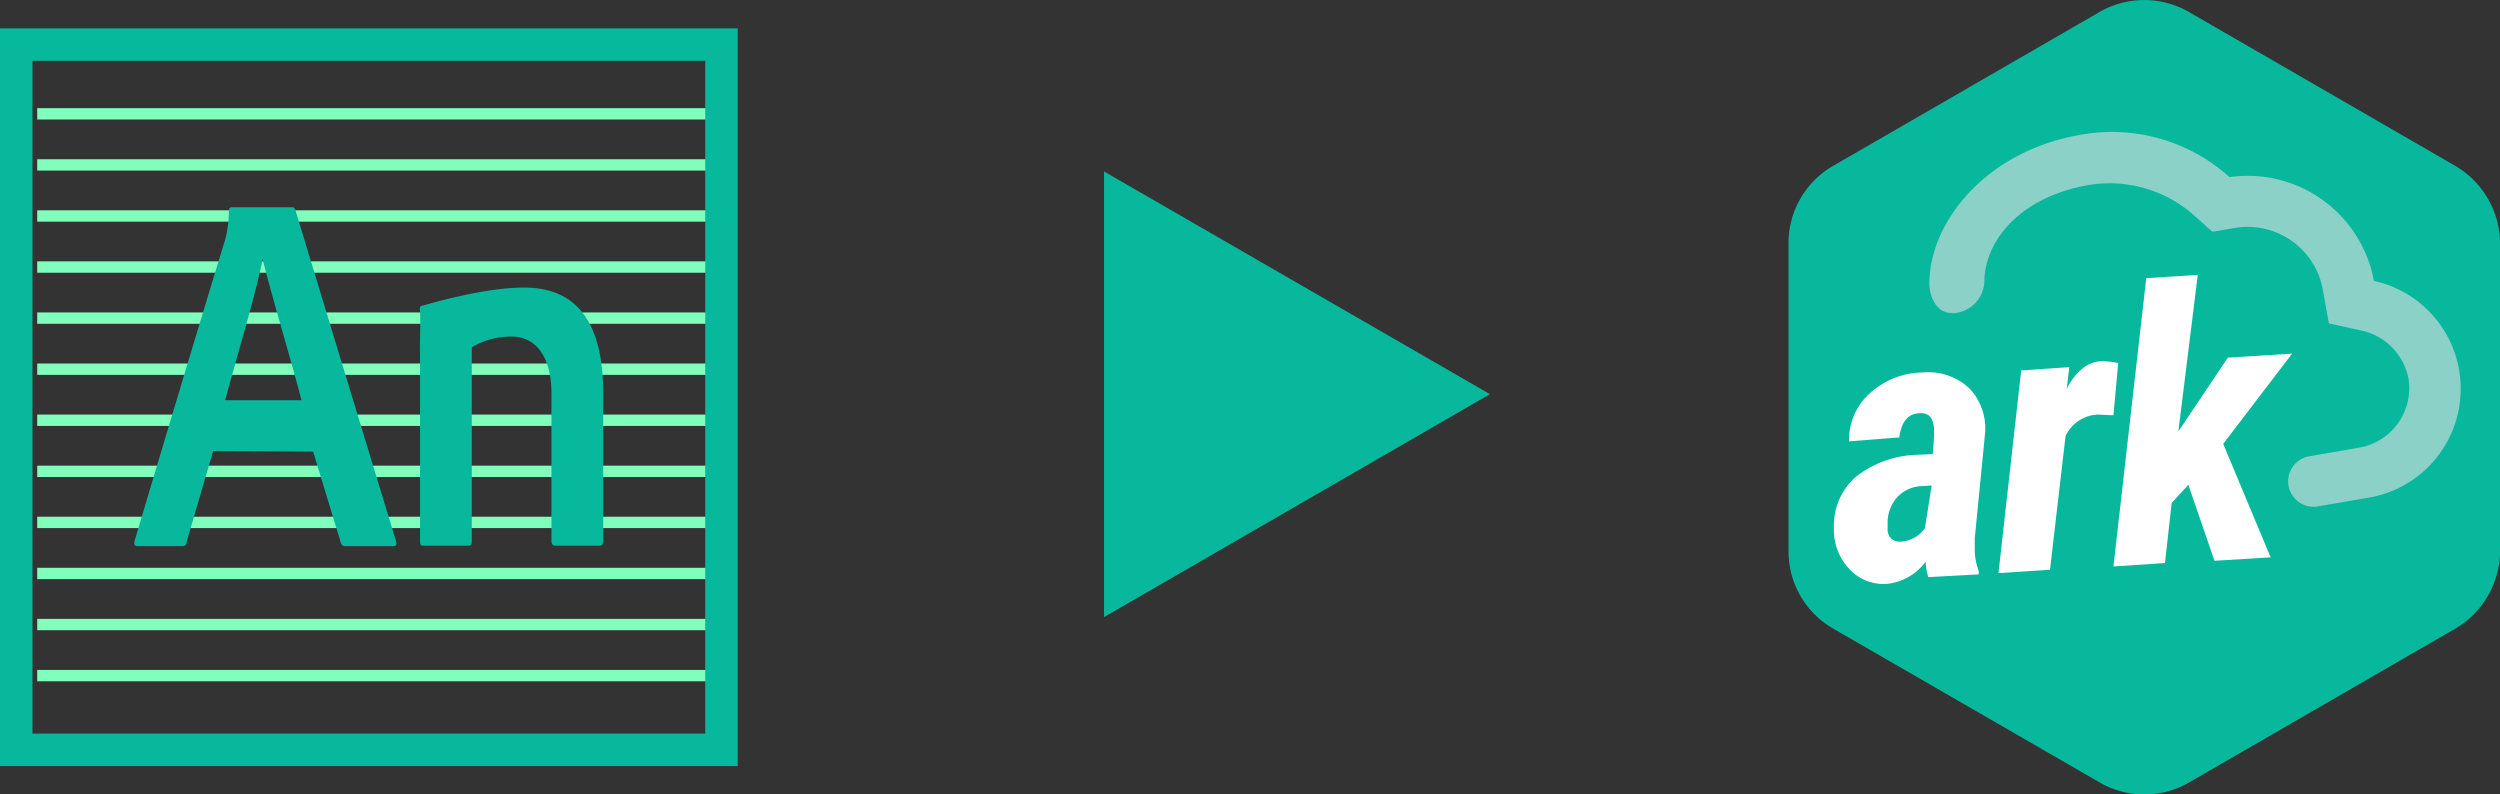 <svg xmlns="http://www.w3.org/2000/svg" viewBox="0 0 220.28 70"><rect x="0" y="0" width="220.28" height="70" fill="#333333" stroke="none"/><defs><style>.cls-1{fill:none;stroke:#80ffbc;stroke-miterlimit:10;}.cls-2{fill:#08b89d;}.cls-3{fill:#8cd1c7;}.cls-4{fill:#fff;}</style></defs><title>ane_to_ark_1</title><g id="Layer_2" data-name="Layer 2"><g id="Layer_1-2" data-name="Layer 1"><line class="cls-1" x1="3.28" y1="10.03" x2="62.28" y2="10.03"/><line class="cls-1" x1="3.28" y1="14.53" x2="62.28" y2="14.53"/><line class="cls-1" x1="3.28" y1="19.03" x2="62.28" y2="19.03"/><line class="cls-1" x1="3.28" y1="23.53" x2="62.28" y2="23.53"/><line class="cls-1" x1="3.28" y1="28.03" x2="62.28" y2="28.03"/><line class="cls-1" x1="3.28" y1="32.53" x2="62.28" y2="32.53"/><line class="cls-1" x1="3.28" y1="37.03" x2="62.28" y2="37.03"/><line class="cls-1" x1="3.28" y1="41.53" x2="62.28" y2="41.53"/><line class="cls-1" x1="3.28" y1="46.03" x2="62.28" y2="46.03"/><line class="cls-1" x1="3.28" y1="50.53" x2="62.28" y2="50.53"/><line class="cls-1" x1="3.28" y1="55.03" x2="62.28" y2="55.03"/><line class="cls-1" x1="3.28" y1="59.53" x2="62.28" y2="59.53"/><path class="cls-2" d="M0,2.5v65H65V2.5ZM62.14,64.64H2.86V5.36H62.14Z"/><path class="cls-2" d="M18.78,39.75l-2.34,8c0,.28-.15.37-.39.37H12.13c-.27,0-.35-.14-.27-.46,2.08-7,5.57-18.68,8-26.61a10.53,10.53,0,0,0,.31-2.52.25.25,0,0,1,.24-.27h5.3c.19,0,.23.05.31.23,2.85,9.39,6,19.74,8.88,29.21.08.28,0,.42-.23.42H30.39c-.19,0-.27-.09-.35-.27l-2.45-8.06Zm7.78-4.49c-.77-3.07-2.65-9.26-3.42-12.45h0c-.57,3-2.16,8.2-3.3,12.45Z"/><path class="cls-2" d="M37,31.09c0-1.56.07-2.89,0-3.8,0-.23,0-.36.26-.36,0,0,6.06-1.85,9.69-1.56,2.89.23,6.2,1.87,6.2,9.29V47.71c0,.24-.12.37-.3.37H48.93c-.22,0-.34-.14-.34-.42v-13c0-3-1.23-5-3.49-5a6.7,6.7,0,0,0-3.53.94V47.71c0,.28-.07.37-.3.37h-4c-.2,0-.26-.09-.26-.42V31.09Z"/><path class="cls-2" d="M216.33,14.61,192.88,1.06a7.89,7.89,0,0,0-7.89,0L161.53,14.61a7.84,7.84,0,0,0-3.94,6.84v27.1a7.84,7.84,0,0,0,3.94,6.84L185,68.94a7.87,7.87,0,0,0,7.89,0l23.45-13.55a8,8,0,0,0,3.95-6.84V21.45A8,8,0,0,0,216.33,14.61Z"/><path class="cls-3" d="M174.85,24.57c.18-3.53,3.24-7.19,9.08-8.25A11.22,11.22,0,0,1,193.35,19l1.59,1.42,2.13-.36a6.73,6.73,0,0,1,7.6,5.48l.53,2.95,2.94.65a5.38,5.38,0,0,1,4.07,4.18A5.32,5.32,0,0,1,208,39.42l-4.42.77a2.24,2.24,0,1,0,.76,4.41l4.42-.76a9.73,9.73,0,0,0,.41-19.09,11.3,11.3,0,0,0-12.72-9.14,15.48,15.48,0,0,0-13.26-3.71C174.91,13.38,170,19.62,170,25c0,.71.35,2.71,2.24,2.59A2.92,2.92,0,0,0,174.85,24.57Z"/><path class="cls-4" d="M169.9,50.85a6.26,6.26,0,0,1-.23-1.36,4.82,4.82,0,0,1-3.36,1.95,4.09,4.09,0,0,1-3.36-1.3,5,5,0,0,1-1.36-3.59A5.71,5.71,0,0,1,163.54,42,9.12,9.12,0,0,1,169,40.07l1.3-.06.11-1.47v-.77c-.06-.94-.47-1.41-1.23-1.36-1.06,0-1.65.77-1.83,2.13l-4.42.35a5.44,5.44,0,0,1,1.83-4.24,7,7,0,0,1,4.65-1.83,5.3,5.3,0,0,1,4.13,1.41,5.14,5.14,0,0,1,1.35,4.13L174,47.43v.89a5.41,5.41,0,0,0,.35,2v.29Zm-2.47-3.12a2.86,2.86,0,0,0,2.18-1.18l.59-3.77-1,.06a3.1,3.1,0,0,0-2.06,1,3.38,3.38,0,0,0-.82,2.12v.65a1.18,1.18,0,0,0,.29.82A1.16,1.16,0,0,0,167.43,47.73Z"/><path class="cls-4" d="M186.22,36.59l-1.41-.06A3.3,3.3,0,0,0,182,38.42L180.63,50.2l-4.54.3,2-17.86,4.24-.29-.23,1.94a5.08,5.08,0,0,1,1.47-1.88,2.77,2.77,0,0,1,1.65-.59,8.21,8.21,0,0,1,1.42.17Z"/><path class="cls-4" d="M192.82,42.72l-1.47,1.59-.59,5.3-4.54.3,2.89-25.4,4.54-.29L191.94,38l.65-.95,3.71-5.54,5.66-.35-6.07,7.95,4.18,10-4.95.3Z"/><polygon class="cls-2" points="131.28 34.73 114.28 44.55 97.28 54.37 97.28 34.73 97.28 15.11 114.28 24.92 131.28 34.73"/></g></g></svg>